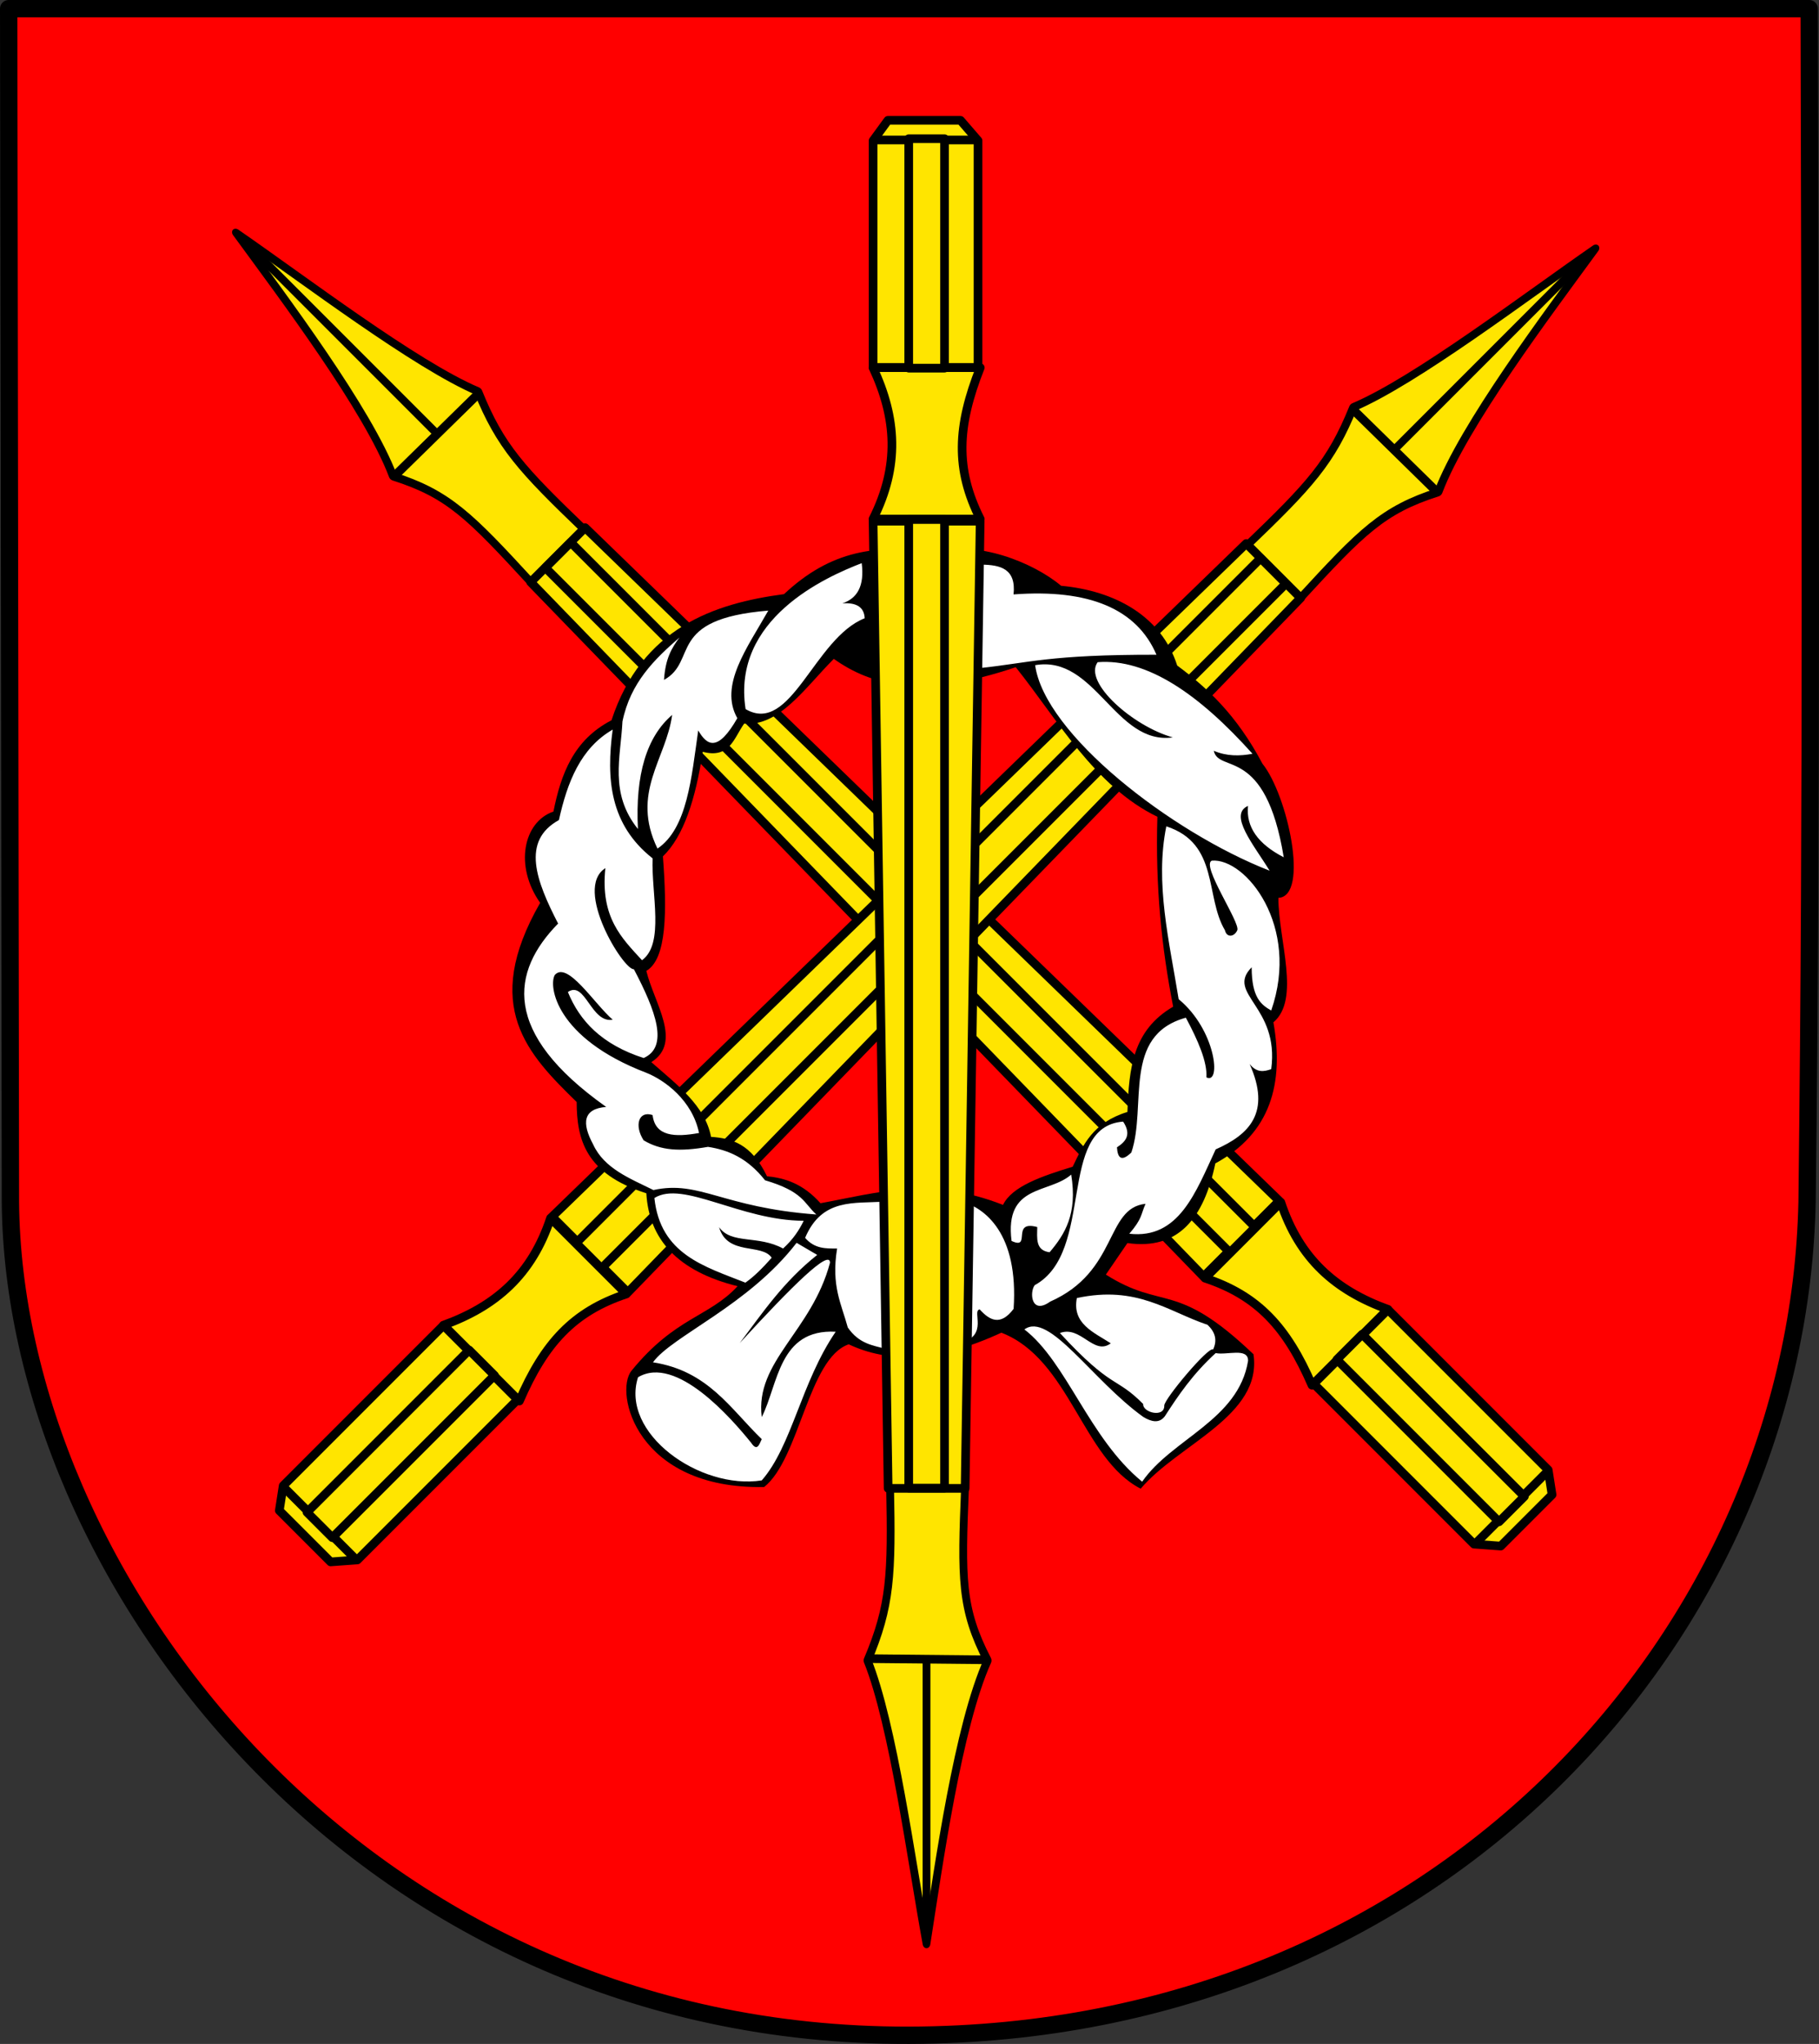 <?xml version="1.0" encoding="UTF-8" standalone="no"?>
<!-- Created with Inkscape (http://www.inkscape.org/) -->
<svg
   xmlns:dc="http://purl.org/dc/elements/1.1/"
   xmlns:cc="http://creativecommons.org/ns#"
   xmlns:rdf="http://www.w3.org/1999/02/22-rdf-syntax-ns#"
   xmlns:svg="http://www.w3.org/2000/svg"
   xmlns="http://www.w3.org/2000/svg"
   xmlns:xlink="http://www.w3.org/1999/xlink"
   xmlns:sodipodi="http://sodipodi.sourceforge.net/DTD/sodipodi-0.dtd"
   xmlns:inkscape="http://www.inkscape.org/namespaces/inkscape"
   id="svg2"
   sodipodi:version="0.32"
   inkscape:version="0.46"
   width="743.763"
   height="835.369"
   version="1.0"
   sodipodi:docname="POL_gmina_Moszczenica_COA.svg"
   inkscape:output_extension="org.inkscape.output.svg.inkscape">
  <rect width="100%" height="100%" fill="#333333" stroke="none"/>
  <defs
     id="defs5">
    <inkscape:perspective
       sodipodi:type="inkscape:persp3d"
       inkscape:vp_x="0 : 526.18109 : 1"
       inkscape:vp_y="0 : 1000 : 0"
       inkscape:vp_z="744.09448 : 526.18109 : 1"
       inkscape:persp3d-origin="372.04724 : 350.78739 : 1"
       id="perspective9" />
    <inkscape:perspective
       id="perspective2516"
       inkscape:persp3d-origin="372.04724 : 350.78739 : 1"
       inkscape:vp_z="744.09448 : 526.18109 : 1"
       inkscape:vp_y="0 : 1000 : 0"
       inkscape:vp_x="0 : 526.18109 : 1"
       sodipodi:type="inkscape:persp3d" />
    <linearGradient
       y2="252.627"
       x2="-328.686"
       y1="242.239"
       x1="-323.648"
       gradientTransform="matrix(0.194,0.981,0.981,-0.194,-461.802,566.45)"
       gradientUnits="userSpaceOnUse"
       id="linearGradient3809"
       xlink:href="#linearGradient2531"
       inkscape:collect="always" />
    <linearGradient
       y2="250.282"
       x2="-328.699"
       y1="241.786"
       x1="-324.098"
       gradientUnits="userSpaceOnUse"
       id="linearGradient3807"
       xlink:href="#linearGradient2531"
       inkscape:collect="always" />
    <linearGradient
       y2="294.535"
       x2="-576.935"
       y1="302.674"
       x1="-566.934"
       gradientTransform="matrix(-0.764,-0.645,0.645,-0.764,-884.708,109.284)"
       gradientUnits="userSpaceOnUse"
       id="linearGradient3805"
       xlink:href="#linearGradient2486"
       inkscape:collect="always" />
    <linearGradient
       y2="252.627"
       x2="-328.686"
       y1="242.239"
       x1="-323.648"
       gradientTransform="matrix(0.194,0.981,0.981,-0.194,-461.802,566.45)"
       gradientUnits="userSpaceOnUse"
       id="linearGradient3803"
       xlink:href="#linearGradient2531"
       inkscape:collect="always" />
    <linearGradient
       y2="250.282"
       x2="-328.699"
       y1="241.786"
       x1="-324.098"
       gradientUnits="userSpaceOnUse"
       id="linearGradient3801"
       xlink:href="#linearGradient2531"
       inkscape:collect="always" />
    <linearGradient
       y2="294.535"
       x2="-576.935"
       y1="302.674"
       x1="-566.934"
       gradientTransform="matrix(-0.764,-0.645,0.645,-0.764,-884.708,109.284)"
       gradientUnits="userSpaceOnUse"
       id="linearGradient3799"
       xlink:href="#linearGradient2486"
       inkscape:collect="always" />
    <linearGradient
       y2="252.627"
       x2="-328.686"
       y1="242.239"
       x1="-323.648"
       gradientTransform="matrix(0.194,0.981,0.981,-0.194,-461.802,566.45)"
       gradientUnits="userSpaceOnUse"
       id="linearGradient3797"
       xlink:href="#linearGradient2531"
       inkscape:collect="always" />
    <linearGradient
       y2="250.282"
       x2="-328.699"
       y1="241.786"
       x1="-324.098"
       gradientUnits="userSpaceOnUse"
       id="linearGradient3795"
       xlink:href="#linearGradient2531"
       inkscape:collect="always" />
    <linearGradient
       y2="294.535"
       x2="-576.935"
       y1="302.674"
       x1="-566.934"
       gradientTransform="matrix(-0.764,-0.645,0.645,-0.764,-884.708,109.284)"
       gradientUnits="userSpaceOnUse"
       id="linearGradient3793"
       xlink:href="#linearGradient2486"
       inkscape:collect="always" />
    <linearGradient
       y2="252.627"
       x2="-328.686"
       y1="242.239"
       x1="-323.648"
       gradientTransform="matrix(0.194,0.981,0.981,-0.194,-461.802,566.45)"
       gradientUnits="userSpaceOnUse"
       id="linearGradient3690"
       xlink:href="#linearGradient2531"
       inkscape:collect="always" />
    <linearGradient
       y2="250.282"
       x2="-328.699"
       y1="241.786"
       x1="-324.098"
       gradientUnits="userSpaceOnUse"
       id="linearGradient3688"
       xlink:href="#linearGradient2531"
       inkscape:collect="always" />
    <linearGradient
       y2="294.535"
       x2="-576.935"
       y1="302.674"
       x1="-566.934"
       gradientTransform="matrix(-0.764,-0.645,0.645,-0.764,-884.708,109.284)"
       gradientUnits="userSpaceOnUse"
       id="linearGradient3686"
       xlink:href="#linearGradient2486"
       inkscape:collect="always" />
    <linearGradient
       y2="252.627"
       x2="-328.686"
       y1="242.239"
       x1="-323.648"
       gradientTransform="matrix(0.194,0.981,0.981,-0.194,-461.802,566.45)"
       gradientUnits="userSpaceOnUse"
       id="linearGradient3684"
       xlink:href="#linearGradient2531"
       inkscape:collect="always" />
    <linearGradient
       y2="250.282"
       x2="-328.699"
       y1="241.786"
       x1="-324.098"
       gradientUnits="userSpaceOnUse"
       id="linearGradient3682"
       xlink:href="#linearGradient2531"
       inkscape:collect="always" />
    <linearGradient
       y2="294.535"
       x2="-576.935"
       y1="302.674"
       x1="-566.934"
       gradientTransform="matrix(-0.764,-0.645,0.645,-0.764,-884.708,109.284)"
       gradientUnits="userSpaceOnUse"
       id="linearGradient3680"
       xlink:href="#linearGradient2486"
       inkscape:collect="always" />
    <linearGradient
       y2="252.627"
       x2="-328.686"
       y1="242.239"
       x1="-323.648"
       gradientTransform="matrix(0.194,0.981,0.981,-0.194,-461.802,566.45)"
       gradientUnits="userSpaceOnUse"
       id="linearGradient3678"
       xlink:href="#linearGradient2531"
       inkscape:collect="always" />
    <linearGradient
       y2="250.282"
       x2="-328.699"
       y1="241.786"
       x1="-324.098"
       gradientUnits="userSpaceOnUse"
       id="linearGradient3676"
       xlink:href="#linearGradient2531"
       inkscape:collect="always" />
    <linearGradient
       y2="294.535"
       x2="-576.935"
       y1="302.674"
       x1="-566.934"
       gradientTransform="matrix(-0.764,-0.645,0.645,-0.764,-884.708,109.284)"
       gradientUnits="userSpaceOnUse"
       id="linearGradient3674"
       xlink:href="#linearGradient2486"
       inkscape:collect="always" />
    <linearGradient
       y2="252.627"
       x2="-328.686"
       y1="242.239"
       x1="-323.648"
       gradientTransform="matrix(0.194,0.981,0.981,-0.194,-461.802,566.45)"
       gradientUnits="userSpaceOnUse"
       id="linearGradient3426"
       xlink:href="#linearGradient2531"
       inkscape:collect="always" />
    <linearGradient
       y2="250.282"
       x2="-328.699"
       y1="241.786"
       x1="-324.098"
       gradientUnits="userSpaceOnUse"
       id="linearGradient3424"
       xlink:href="#linearGradient2531"
       inkscape:collect="always" />
    <linearGradient
       y2="294.535"
       x2="-576.935"
       y1="302.674"
       x1="-566.934"
       gradientTransform="matrix(-0.764,-0.645,0.645,-0.764,-884.708,109.284)"
       gradientUnits="userSpaceOnUse"
       id="linearGradient3422"
       xlink:href="#linearGradient2486"
       inkscape:collect="always" />
    <linearGradient
       y2="252.627"
       x2="-328.686"
       y1="242.239"
       x1="-323.648"
       gradientTransform="matrix(0.194,0.981,0.981,-0.194,-461.802,566.45)"
       gradientUnits="userSpaceOnUse"
       id="linearGradient3420"
       xlink:href="#linearGradient2531"
       inkscape:collect="always" />
    <linearGradient
       y2="250.282"
       x2="-328.699"
       y1="241.786"
       x1="-324.098"
       gradientUnits="userSpaceOnUse"
       id="linearGradient3418"
       xlink:href="#linearGradient2531"
       inkscape:collect="always" />
    <linearGradient
       y2="294.535"
       x2="-576.935"
       y1="302.674"
       x1="-566.934"
       gradientTransform="matrix(-0.764,-0.645,0.645,-0.764,-884.708,109.284)"
       gradientUnits="userSpaceOnUse"
       id="linearGradient3416"
       xlink:href="#linearGradient2486"
       inkscape:collect="always" />
    <linearGradient
       y2="252.627"
       x2="-328.686"
       y1="242.239"
       x1="-323.648"
       gradientTransform="matrix(0.194,0.981,0.981,-0.194,-461.802,566.45)"
       gradientUnits="userSpaceOnUse"
       id="linearGradient3414"
       xlink:href="#linearGradient2531"
       inkscape:collect="always" />
    <linearGradient
       y2="250.282"
       x2="-328.699"
       y1="241.786"
       x1="-324.098"
       gradientUnits="userSpaceOnUse"
       id="linearGradient3412"
       xlink:href="#linearGradient2531"
       inkscape:collect="always" />
    <linearGradient
       y2="294.535"
       x2="-576.935"
       y1="302.674"
       x1="-566.934"
       gradientTransform="matrix(-0.764,-0.645,0.645,-0.764,-884.708,109.284)"
       gradientUnits="userSpaceOnUse"
       id="linearGradient3410"
       xlink:href="#linearGradient2486"
       inkscape:collect="always" />
    <linearGradient
       y2="252.627"
       x2="-328.686"
       y1="242.239"
       x1="-323.648"
       gradientTransform="matrix(0.194,0.981,0.981,-0.194,-461.802,566.45)"
       gradientUnits="userSpaceOnUse"
       id="linearGradient3324"
       xlink:href="#linearGradient2531"
       inkscape:collect="always" />
    <linearGradient
       y2="250.282"
       x2="-328.699"
       y1="241.786"
       x1="-324.098"
       gradientUnits="userSpaceOnUse"
       id="linearGradient3322"
       xlink:href="#linearGradient2531"
       inkscape:collect="always" />
    <linearGradient
       y2="294.535"
       x2="-576.935"
       y1="302.674"
       x1="-566.934"
       gradientTransform="matrix(-0.764,-0.645,0.645,-0.764,-884.708,109.284)"
       gradientUnits="userSpaceOnUse"
       id="linearGradient3320"
       xlink:href="#linearGradient2486"
       inkscape:collect="always" />
    <linearGradient
       y2="252.627"
       x2="-328.686"
       y1="242.239"
       x1="-323.648"
       gradientTransform="matrix(0.194,0.981,0.981,-0.194,-461.802,566.45)"
       gradientUnits="userSpaceOnUse"
       id="linearGradient3264"
       xlink:href="#linearGradient2531"
       inkscape:collect="always" />
    <linearGradient
       y2="250.282"
       x2="-328.699"
       y1="241.786"
       x1="-324.098"
       gradientUnits="userSpaceOnUse"
       id="linearGradient3262"
       xlink:href="#linearGradient2531"
       inkscape:collect="always" />
    <linearGradient
       y2="294.535"
       x2="-576.935"
       y1="302.674"
       x1="-566.934"
       gradientTransform="matrix(-0.764,-0.645,0.645,-0.764,-884.708,109.284)"
       gradientUnits="userSpaceOnUse"
       id="linearGradient3260"
       xlink:href="#linearGradient2486"
       inkscape:collect="always" />
    <linearGradient
       y2="252.627"
       x2="-328.686"
       y1="242.239"
       x1="-323.648"
       gradientTransform="matrix(0.194,0.981,0.981,-0.194,-461.802,566.45)"
       gradientUnits="userSpaceOnUse"
       id="linearGradient3204"
       xlink:href="#linearGradient2531"
       inkscape:collect="always" />
    <linearGradient
       y2="250.282"
       x2="-328.699"
       y1="241.786"
       x1="-324.098"
       gradientUnits="userSpaceOnUse"
       id="linearGradient3202"
       xlink:href="#linearGradient2531"
       inkscape:collect="always" />
    <linearGradient
       y2="294.535"
       x2="-576.935"
       y1="302.674"
       x1="-566.934"
       gradientTransform="matrix(-0.764,-0.645,0.645,-0.764,-884.708,109.284)"
       gradientUnits="userSpaceOnUse"
       id="linearGradient3200"
       xlink:href="#linearGradient2486"
       inkscape:collect="always" />
    <linearGradient
       y2="252.627"
       x2="-328.686"
       y1="242.239"
       x1="-323.648"
       gradientTransform="matrix(0.194,0.981,0.981,-0.194,-461.802,566.45)"
       gradientUnits="userSpaceOnUse"
       id="linearGradient3137"
       xlink:href="#linearGradient2531"
       inkscape:collect="always" />
    <linearGradient
       y2="250.282"
       x2="-328.699"
       y1="241.786"
       x1="-324.098"
       gradientUnits="userSpaceOnUse"
       id="linearGradient3135"
       xlink:href="#linearGradient2531"
       inkscape:collect="always" />
    <linearGradient
       y2="294.535"
       x2="-576.935"
       y1="302.674"
       x1="-566.934"
       gradientTransform="matrix(-0.764,-0.645,0.645,-0.764,-884.708,109.284)"
       gradientUnits="userSpaceOnUse"
       id="linearGradient3133"
       xlink:href="#linearGradient2486"
       inkscape:collect="always" />
    <radialGradient
       r="29.072"
       fy="210.226"
       fx="-706.762"
       cy="210.226"
       cx="-706.762"
       gradientTransform="matrix(1.694,1.49278e-3,-0.175,2.846,529.307,-387.161)"
       gradientUnits="userSpaceOnUse"
       id="radialGradient3121"
       xlink:href="#linearGradient2486"
       inkscape:collect="always" />
    <linearGradient
       y2="252.627"
       x2="-328.686"
       y1="242.239"
       x1="-323.648"
       gradientTransform="matrix(0.194,0.981,0.981,-0.194,-461.802,566.45)"
       gradientUnits="userSpaceOnUse"
       id="linearGradient3096"
       xlink:href="#linearGradient2531"
       inkscape:collect="always" />
    <linearGradient
       y2="250.282"
       x2="-328.699"
       y1="241.786"
       x1="-324.098"
       gradientUnits="userSpaceOnUse"
       id="linearGradient3094"
       xlink:href="#linearGradient2531"
       inkscape:collect="always" />
    <linearGradient
       y2="294.535"
       x2="-576.935"
       y1="302.674"
       x1="-566.934"
       gradientTransform="matrix(-0.764,-0.645,0.645,-0.764,-884.708,109.284)"
       gradientUnits="userSpaceOnUse"
       id="linearGradient3092"
       xlink:href="#linearGradient2486"
       inkscape:collect="always" />
    <radialGradient
       r="29.072"
       fy="210.226"
       fx="-706.762"
       cy="210.226"
       cx="-706.762"
       gradientTransform="matrix(1.694,1.49278e-3,-0.175,2.846,529.307,-387.161)"
       gradientUnits="userSpaceOnUse"
       id="radialGradient3090"
       xlink:href="#linearGradient2486"
       inkscape:collect="always" />
    <linearGradient
       y2="252.627"
       x2="-328.686"
       y1="242.239"
       x1="-323.648"
       gradientTransform="matrix(0.194,0.981,0.981,-0.194,-461.802,566.45)"
       gradientUnits="userSpaceOnUse"
       id="linearGradient3061"
       xlink:href="#linearGradient2531"
       inkscape:collect="always" />
    <linearGradient
       y2="250.282"
       x2="-328.699"
       y1="241.786"
       x1="-324.098"
       gradientUnits="userSpaceOnUse"
       id="linearGradient3059"
       xlink:href="#linearGradient2531"
       inkscape:collect="always" />
    <linearGradient
       y2="294.535"
       x2="-576.935"
       y1="302.674"
       x1="-566.934"
       gradientTransform="matrix(-0.764,-0.645,0.645,-0.764,-884.708,109.284)"
       gradientUnits="userSpaceOnUse"
       id="linearGradient3057"
       xlink:href="#linearGradient2486"
       inkscape:collect="always" />
    <radialGradient
       r="29.072"
       fy="210.226"
       fx="-706.762"
       cy="210.226"
       cx="-706.762"
       gradientTransform="matrix(1.694,1.49278e-3,-0.175,2.846,529.307,-387.161)"
       gradientUnits="userSpaceOnUse"
       id="radialGradient3055"
       xlink:href="#linearGradient2486"
       inkscape:collect="always" />
    <linearGradient
       y2="252.627"
       x2="-328.686"
       y1="242.239"
       x1="-323.648"
       gradientTransform="matrix(0.194,0.981,0.981,-0.194,-461.802,566.45)"
       gradientUnits="userSpaceOnUse"
       id="linearGradient3024"
       xlink:href="#linearGradient2531"
       inkscape:collect="always" />
    <linearGradient
       y2="250.282"
       x2="-328.699"
       y1="241.786"
       x1="-324.098"
       gradientUnits="userSpaceOnUse"
       id="linearGradient3022"
       xlink:href="#linearGradient2531"
       inkscape:collect="always" />
    <linearGradient
       y2="294.535"
       x2="-576.935"
       y1="302.674"
       x1="-566.934"
       gradientTransform="matrix(-0.764,-0.645,0.645,-0.764,-884.708,109.284)"
       gradientUnits="userSpaceOnUse"
       id="linearGradient3020"
       xlink:href="#linearGradient2486"
       inkscape:collect="always" />
    <radialGradient
       r="29.072"
       fy="210.226"
       fx="-706.762"
       cy="210.226"
       cx="-706.762"
       gradientTransform="matrix(1.694,1.49278e-3,-0.175,2.846,529.307,-387.161)"
       gradientUnits="userSpaceOnUse"
       id="radialGradient3018"
       xlink:href="#linearGradient2486"
       inkscape:collect="always" />
    <linearGradient
       y2="252.627"
       x2="-328.686"
       y1="242.239"
       x1="-323.648"
       gradientTransform="matrix(0.194,0.981,0.981,-0.194,-461.802,566.45)"
       gradientUnits="userSpaceOnUse"
       id="linearGradient2987"
       xlink:href="#linearGradient2531"
       inkscape:collect="always" />
    <linearGradient
       y2="250.282"
       x2="-328.699"
       y1="241.786"
       x1="-324.098"
       gradientUnits="userSpaceOnUse"
       id="linearGradient2985"
       xlink:href="#linearGradient2531"
       inkscape:collect="always" />
    <linearGradient
       y2="294.535"
       x2="-576.935"
       y1="302.674"
       x1="-566.934"
       gradientTransform="matrix(-0.764,-0.645,0.645,-0.764,-884.708,109.284)"
       gradientUnits="userSpaceOnUse"
       id="linearGradient2983"
       xlink:href="#linearGradient2486"
       inkscape:collect="always" />
    <radialGradient
       r="29.072"
       fy="210.226"
       fx="-706.762"
       cy="210.226"
       cx="-706.762"
       gradientTransform="matrix(1.694,1.49278e-3,-0.175,2.846,529.307,-387.161)"
       gradientUnits="userSpaceOnUse"
       id="radialGradient2981"
       xlink:href="#linearGradient2486"
       inkscape:collect="always" />
    <linearGradient
       id="linearGradient2531">
      <stop
         style="stop-color:#fae646;stop-opacity:1;"
         offset="0"
         id="stop2533" />
      <stop
         id="stop2539"
         offset="0.885"
         style="stop-color:#643228;stop-opacity:1;" />
      <stop
         style="stop-color:#fae646;stop-opacity:1;"
         offset="1"
         id="stop2535" />
    </linearGradient>
    <linearGradient
       id="linearGradient2486">
      <stop
         style="stop-color:#faff00;stop-opacity:1;"
         offset="0"
         id="stop2488" />
      <stop
         id="stop2603"
         offset="0.846"
         style="stop-color:#7d7323;stop-opacity:0.992;" />
      <stop
         id="stop2494"
         offset="1"
         style="stop-color:#000000;stop-opacity:0.984;" />
    </linearGradient>
    <linearGradient
       inkscape:collect="always"
       xlink:href="#linearGradient2486"
       id="linearGradient2562"
       gradientUnits="userSpaceOnUse"
       gradientTransform="matrix(-0.764,-0.645,0.645,-0.764,-884.708,109.284)"
       x1="-566.934"
       y1="302.674"
       x2="-576.935"
       y2="294.535" />
    <linearGradient
       inkscape:collect="always"
       xlink:href="#linearGradient2531"
       id="linearGradient2564"
       gradientUnits="userSpaceOnUse"
       x1="-324.098"
       y1="241.786"
       x2="-328.699"
       y2="250.282" />
    <linearGradient
       inkscape:collect="always"
       xlink:href="#linearGradient2531"
       id="linearGradient2566"
       gradientUnits="userSpaceOnUse"
       gradientTransform="matrix(0.194,0.981,0.981,-0.194,-461.802,566.45)"
       x1="-323.648"
       y1="242.239"
       x2="-328.686"
       y2="252.627" />
    <radialGradient
       inkscape:collect="always"
       xlink:href="#linearGradient2486"
       id="radialGradient2601"
       cx="-706.762"
       cy="210.226"
       fx="-706.762"
       fy="210.226"
       r="29.072"
       gradientTransform="matrix(1.694,1.49278e-3,-0.175,2.846,529.307,-387.161)"
       gradientUnits="userSpaceOnUse" />
    <radialGradient
       inkscape:collect="always"
       xlink:href="#linearGradient2486"
       id="radialGradient2653"
       gradientUnits="userSpaceOnUse"
       gradientTransform="matrix(1.694,1.49278e-3,-0.175,2.846,529.307,-387.161)"
       cx="-706.762"
       cy="210.226"
       fx="-706.762"
       fy="210.226"
       r="29.072" />
    <linearGradient
       inkscape:collect="always"
       xlink:href="#linearGradient2486"
       id="linearGradient2655"
       gradientUnits="userSpaceOnUse"
       gradientTransform="matrix(-0.764,-0.645,0.645,-0.764,-884.708,109.284)"
       x1="-566.934"
       y1="302.674"
       x2="-576.935"
       y2="294.535" />
    <linearGradient
       inkscape:collect="always"
       xlink:href="#linearGradient2531"
       id="linearGradient2657"
       gradientUnits="userSpaceOnUse"
       x1="-324.098"
       y1="241.786"
       x2="-328.699"
       y2="250.282" />
    <linearGradient
       inkscape:collect="always"
       xlink:href="#linearGradient2531"
       id="linearGradient2659"
       gradientUnits="userSpaceOnUse"
       gradientTransform="matrix(0.194,0.981,0.981,-0.194,-461.802,566.45)"
       x1="-323.648"
       y1="242.239"
       x2="-328.686"
       y2="252.627" />
    <radialGradient
       inkscape:collect="always"
       xlink:href="#linearGradient2486"
       id="radialGradient2709"
       gradientUnits="userSpaceOnUse"
       gradientTransform="matrix(1.694,1.49278e-3,-0.175,2.846,529.307,-387.161)"
       cx="-706.762"
       cy="210.226"
       fx="-706.762"
       fy="210.226"
       r="29.072" />
    <linearGradient
       inkscape:collect="always"
       xlink:href="#linearGradient2486"
       id="linearGradient2711"
       gradientUnits="userSpaceOnUse"
       gradientTransform="matrix(-0.764,-0.645,0.645,-0.764,-884.708,109.284)"
       x1="-566.934"
       y1="302.674"
       x2="-576.935"
       y2="294.535" />
    <linearGradient
       inkscape:collect="always"
       xlink:href="#linearGradient2531"
       id="linearGradient2713"
       gradientUnits="userSpaceOnUse"
       x1="-324.098"
       y1="241.786"
       x2="-328.699"
       y2="250.282" />
    <linearGradient
       inkscape:collect="always"
       xlink:href="#linearGradient2531"
       id="linearGradient2715"
       gradientUnits="userSpaceOnUse"
       gradientTransform="matrix(0.194,0.981,0.981,-0.194,-461.802,566.45)"
       x1="-323.648"
       y1="242.239"
       x2="-328.686"
       y2="252.627" />
    <radialGradient
       inkscape:collect="always"
       xlink:href="#linearGradient2486"
       id="radialGradient2791"
       gradientUnits="userSpaceOnUse"
       gradientTransform="matrix(1.694,1.49278e-3,-0.175,2.846,529.307,-387.161)"
       cx="-706.762"
       cy="210.226"
       fx="-706.762"
       fy="210.226"
       r="29.072" />
    <linearGradient
       inkscape:collect="always"
       xlink:href="#linearGradient2486"
       id="linearGradient2793"
       gradientUnits="userSpaceOnUse"
       gradientTransform="matrix(-0.764,-0.645,0.645,-0.764,-884.708,109.284)"
       x1="-566.934"
       y1="302.674"
       x2="-576.935"
       y2="294.535" />
    <linearGradient
       inkscape:collect="always"
       xlink:href="#linearGradient2531"
       id="linearGradient2795"
       gradientUnits="userSpaceOnUse"
       x1="-324.098"
       y1="241.786"
       x2="-328.699"
       y2="250.282" />
    <linearGradient
       inkscape:collect="always"
       xlink:href="#linearGradient2531"
       id="linearGradient2797"
       gradientUnits="userSpaceOnUse"
       gradientTransform="matrix(0.194,0.981,0.981,-0.194,-461.802,566.45)"
       x1="-323.648"
       y1="242.239"
       x2="-328.686"
       y2="252.627" />
    <radialGradient
       inkscape:collect="always"
       xlink:href="#linearGradient2486"
       id="radialGradient2799"
       gradientUnits="userSpaceOnUse"
       gradientTransform="matrix(1.694,1.49278e-3,-0.175,2.846,529.307,-387.161)"
       cx="-706.762"
       cy="210.226"
       fx="-706.762"
       fy="210.226"
       r="29.072" />
    <linearGradient
       inkscape:collect="always"
       xlink:href="#linearGradient2486"
       id="linearGradient2801"
       gradientUnits="userSpaceOnUse"
       gradientTransform="matrix(-0.764,-0.645,0.645,-0.764,-884.708,109.284)"
       x1="-566.934"
       y1="302.674"
       x2="-576.935"
       y2="294.535" />
    <linearGradient
       inkscape:collect="always"
       xlink:href="#linearGradient2531"
       id="linearGradient2803"
       gradientUnits="userSpaceOnUse"
       x1="-324.098"
       y1="241.786"
       x2="-328.699"
       y2="250.282" />
    <linearGradient
       inkscape:collect="always"
       xlink:href="#linearGradient2531"
       id="linearGradient2805"
       gradientUnits="userSpaceOnUse"
       gradientTransform="matrix(0.194,0.981,0.981,-0.194,-461.802,566.45)"
       x1="-323.648"
       y1="242.239"
       x2="-328.686"
       y2="252.627" />
    <radialGradient
       inkscape:collect="always"
       xlink:href="#linearGradient2486"
       id="radialGradient2807"
       gradientUnits="userSpaceOnUse"
       gradientTransform="matrix(1.694,1.49278e-3,-0.175,2.846,529.307,-387.161)"
       cx="-706.762"
       cy="210.226"
       fx="-706.762"
       fy="210.226"
       r="29.072" />
    <linearGradient
       inkscape:collect="always"
       xlink:href="#linearGradient2486"
       id="linearGradient2809"
       gradientUnits="userSpaceOnUse"
       gradientTransform="matrix(-0.764,-0.645,0.645,-0.764,-884.708,109.284)"
       x1="-566.934"
       y1="302.674"
       x2="-576.935"
       y2="294.535" />
    <linearGradient
       inkscape:collect="always"
       xlink:href="#linearGradient2531"
       id="linearGradient2811"
       gradientUnits="userSpaceOnUse"
       x1="-324.098"
       y1="241.786"
       x2="-328.699"
       y2="250.282" />
    <linearGradient
       inkscape:collect="always"
       xlink:href="#linearGradient2531"
       id="linearGradient2813"
       gradientUnits="userSpaceOnUse"
       gradientTransform="matrix(0.194,0.981,0.981,-0.194,-461.802,566.45)"
       x1="-323.648"
       y1="242.239"
       x2="-328.686"
       y2="252.627" />
    <inkscape:perspective
       id="perspective3857"
       inkscape:persp3d-origin="375 : 285 : 1"
       inkscape:vp_z="750 : 427.5 : 1"
       inkscape:vp_y="0 : 1000 : 0"
       inkscape:vp_x="0 : 427.5 : 1"
       sodipodi:type="inkscape:persp3d" />
  </defs>
  <sodipodi:namedview
     inkscape:window-height="832"
     inkscape:window-width="1402"
     inkscape:pageshadow="2"
     inkscape:pageopacity="0.0"
     guidetolerance="10.0"
     gridtolerance="10.0"
     objecttolerance="10.0"
     borderopacity="1.0"
     bordercolor="#666666"
     pagecolor="#ffffff"
     id="base"
     showgrid="false"
     inkscape:zoom="0.72765904"
     inkscape:cx="395.8802"
     inkscape:cy="412.98132"
     inkscape:window-x="22"
     inkscape:window-y="-1"
     inkscape:current-layer="svg2" />
  <g
     id="g4391"
     transform="translate(-495.244,309.684)">
    <g
       style="fill:#ff0000;fill-opacity:1;stroke:#000000;stroke-width:7.087;stroke-miterlimit:4;stroke-dasharray:none;stroke-opacity:1"
       inkscape:label="Layer 1"
       id="layer1"
       transform="translate(489.983,-384.362)">
      <path
         sodipodi:nodetypes="ccsccc"
         id="path2972"
         d="M 8.804,78.221 L 9.523,565.94 C 10.705,717.857 151.683,907.009 376.898,906.502 C 595.012,906.014 740.38,741.232 744.148,565.94 C 746.207,395.393 745.353,250.309 745.023,78.221 C 620.605,78.221 112.462,78.221 8.804,78.221 z"
         style="fill:#ff0000;fill-opacity:1;fill-rule:nonzero;stroke:#000000;stroke-width:7.087;stroke-linecap:round;stroke-linejoin:round;stroke-miterlimit:4;stroke-dasharray:none;stroke-dashoffset:0;stroke-opacity:1" />
    </g>
    <g
       id="g4352">
      <g
         id="g4202">
        <g
           id="g4090"
           transform="matrix(-0.707,0.707,-0.707,-0.707,924.627,138.096)">
          <path
             style="fill:#ffe500;fill-opacity:1;stroke:#000000;stroke-width:3.543;stroke-linecap:round;stroke-linejoin:round;stroke-miterlimit:4;stroke-dasharray:none;stroke-opacity:1"
             d="M -29.781,-260.505 L -0.099,-260.505 L 7.066,-252.213 L 7.066,-159.521 L -35.834,-159.521 L -35.834,-252.213 L -29.781,-260.505 z"
             id="path4092"
             sodipodi:nodetypes="ccccccc" />
          <path
             style="fill:#ffe500;fill-opacity:1;stroke:#000000;stroke-width:3.543;stroke-linecap:round;stroke-linejoin:round;stroke-miterlimit:4;stroke-dasharray:none;stroke-opacity:1"
             d="M -35.871,-159.423 L 7.979,-159.423 C -1.508,-135.436 -2.282,-117.946 7.979,-97.542 L -35.871,-97.542 C -24.946,-119.255 -26.216,-138.796 -35.871,-159.423 z"
             id="path4094"
             sodipodi:nodetypes="ccccc" />
          <g
             transform="matrix(0.769,0,0,0.953,317.007,-282.368)"
             id="g4096"
             style="stroke-width:4.139;stroke-miterlimit:4;stroke-dasharray:none">
            <path
               sodipodi:nodetypes="cccccc"
               id="path4098"
               d="M -449.8,609.053 L -409.944,609.053 C -411.942,648.246 -412.157,661.27 -397.944,683.467 C -413.651,711.551 -423.834,770.634 -430.441,804.784 C -438.331,770.128 -448.224,710.55 -461.8,683.467 C -449.477,659.996 -448.852,646.685 -449.8,609.053 z"
               style="fill:#ffe500;fill-opacity:1;stroke:#000000;stroke-width:4.139;stroke-linecap:round;stroke-linejoin:round;stroke-miterlimit:4;stroke-dasharray:none;stroke-opacity:1" />
            <path
               sodipodi:nodetypes="cc"
               id="path4100"
               d="M -430.441,801.368 L -430.441,683.52"
               style="fill:none;fill-opacity:0.75;fill-rule:evenodd;stroke:#000000;stroke-width:4.139;stroke-linecap:butt;stroke-linejoin:miter;stroke-miterlimit:4;stroke-dasharray:none;stroke-opacity:1" />
          </g>
          <path
             style="fill:#ffe500;fill-opacity:1;stroke:#000000;stroke-width:3.543;stroke-linecap:round;stroke-linejoin:round;stroke-miterlimit:4;stroke-dasharray:none;stroke-opacity:1"
             d="M -35.835,-96.683 L 7.942,-96.683 L 1.791,298.624 L -29.684,298.624 L -35.835,-96.683 z"
             id="path4102"
             sodipodi:nodetypes="ccccc" />
          <path
             style="fill:#ffe500;fill-opacity:1;stroke:#000000;stroke-width:3.543;stroke-linecap:round;stroke-linejoin:round;stroke-miterlimit:4;stroke-dasharray:none;stroke-opacity:1"
             d="M -21.271,-97.359 L -6.622,-97.359 L -6.622,298.525 L -21.271,298.525 L -21.271,-97.359 z"
             id="path4104"
             sodipodi:nodetypes="ccccc" />
          <path
             id="path4106"
             d="M -36.322,-252.474 C -34.839,-252.474 6.301,-252.474 6.301,-252.474"
             style="fill:none;fill-opacity:0.75;fill-rule:evenodd;stroke:#000000;stroke-width:3.543;stroke-linecap:butt;stroke-linejoin:miter;stroke-miterlimit:4;stroke-dasharray:none;stroke-opacity:1" />
          <path
             id="path4108"
             d="M -38.415,368.201 L 10.698,368.687"
             style="fill:none;fill-opacity:0.75;fill-rule:evenodd;stroke:#000000;stroke-width:3.543;stroke-linecap:butt;stroke-linejoin:miter;stroke-miterlimit:4;stroke-dasharray:none;stroke-opacity:1" />
          <path
             sodipodi:nodetypes="ccccc"
             id="path4110"
             d="M -21.271,-253 L -6.622,-253 L -6.622,-159.219 L -21.271,-159.219 L -21.271,-253 z"
             style="fill:#ffe500;fill-opacity:1;stroke:#000000;stroke-width:3.543;stroke-linecap:round;stroke-linejoin:round;stroke-miterlimit:4;stroke-dasharray:none;stroke-opacity:1" />
        </g>
        <g
           transform="matrix(0.707,0.707,0.707,-0.707,814.683,144.568)"
           id="g4112">
          <path
             sodipodi:nodetypes="ccccccc"
             id="path4114"
             d="M -29.781,-260.505 L -0.099,-260.505 L 7.066,-252.213 L 7.066,-159.521 L -35.834,-159.521 L -35.834,-252.213 L -29.781,-260.505 z"
             style="fill:#ffe500;fill-opacity:1;stroke:#000000;stroke-width:3.543;stroke-linecap:round;stroke-linejoin:round;stroke-miterlimit:4;stroke-dasharray:none;stroke-opacity:1" />
          <path
             sodipodi:nodetypes="ccccc"
             id="path4116"
             d="M -35.871,-159.423 L 7.979,-159.423 C -1.508,-135.436 -2.282,-117.946 7.979,-97.542 L -35.871,-97.542 C -24.946,-119.255 -26.216,-138.796 -35.871,-159.423 z"
             style="fill:#ffe500;fill-opacity:1;stroke:#000000;stroke-width:3.543;stroke-linecap:round;stroke-linejoin:round;stroke-miterlimit:4;stroke-dasharray:none;stroke-opacity:1" />
          <g
             style="stroke-width:4.139;stroke-miterlimit:4;stroke-dasharray:none"
             id="g4118"
             transform="matrix(0.769,0,0,0.953,317.007,-282.368)">
            <path
               style="fill:#ffe500;fill-opacity:1;stroke:#000000;stroke-width:4.139;stroke-linecap:round;stroke-linejoin:round;stroke-miterlimit:4;stroke-dasharray:none;stroke-opacity:1"
               d="M -449.8,609.053 L -409.944,609.053 C -411.942,648.246 -412.157,661.27 -397.944,683.467 C -413.651,711.551 -423.834,770.634 -430.441,804.784 C -438.331,770.128 -448.224,710.55 -461.8,683.467 C -449.477,659.996 -448.852,646.685 -449.8,609.053 z"
               id="path4120"
               sodipodi:nodetypes="cccccc" />
            <path
               style="fill:none;fill-opacity:0.75;fill-rule:evenodd;stroke:#000000;stroke-width:4.139;stroke-linecap:butt;stroke-linejoin:miter;stroke-miterlimit:4;stroke-dasharray:none;stroke-opacity:1"
               d="M -430.441,801.368 L -430.441,683.52"
               id="path4122"
               sodipodi:nodetypes="cc" />
          </g>
          <path
             sodipodi:nodetypes="ccccc"
             id="path4124"
             d="M -35.835,-96.683 L 7.942,-96.683 L 1.791,298.624 L -29.684,298.624 L -35.835,-96.683 z"
             style="fill:#ffe500;fill-opacity:1;stroke:#000000;stroke-width:3.543;stroke-linecap:round;stroke-linejoin:round;stroke-miterlimit:4;stroke-dasharray:none;stroke-opacity:1" />
          <path
             sodipodi:nodetypes="ccccc"
             id="path4126"
             d="M -21.271,-97.359 L -6.622,-97.359 L -6.622,298.525 L -21.271,298.525 L -21.271,-97.359 z"
             style="fill:#ffe500;fill-opacity:1;stroke:#000000;stroke-width:3.543;stroke-linecap:round;stroke-linejoin:round;stroke-miterlimit:4;stroke-dasharray:none;stroke-opacity:1" />
          <path
             style="fill:none;fill-opacity:0.75;fill-rule:evenodd;stroke:#000000;stroke-width:3.543;stroke-linecap:butt;stroke-linejoin:miter;stroke-miterlimit:4;stroke-dasharray:none;stroke-opacity:1"
             d="M -36.322,-252.474 C -34.839,-252.474 6.301,-252.474 6.301,-252.474"
             id="path4128" />
          <path
             style="fill:none;fill-opacity:0.75;fill-rule:evenodd;stroke:#000000;stroke-width:3.543;stroke-linecap:butt;stroke-linejoin:miter;stroke-miterlimit:4;stroke-dasharray:none;stroke-opacity:1"
             d="M -38.415,368.201 L 10.698,368.687"
             id="path4130" />
          <path
             style="fill:#ffe500;fill-opacity:1;stroke:#000000;stroke-width:3.543;stroke-linecap:round;stroke-linejoin:round;stroke-miterlimit:4;stroke-dasharray:none;stroke-opacity:1"
             d="M -21.271,-253 L -6.622,-253 L -6.622,-159.219 L -21.271,-159.219 L -21.271,-253 z"
             id="path4132"
             sodipodi:nodetypes="ccccc" />
        </g>
      </g>
      <g
         id="g4314"
         style="stroke:none"
         transform="translate(772.409,0)">
        <path
           d="M -41.377,140.708 C -61.23,121.312 -80.628,101.68 -56.3,59.311 C -66.927,44.297 -63.186,26.213 -50.873,22.004 C -47.809,6.797 -42.72,-7.253 -27.132,-15.303 C -14.741,-53.106 14.897,-63.091 43.412,-66.855 C 62.508,-84.754 81.314,-87.539 105.816,-83.813 C 121.874,-89.022 145.138,-79.987 156.702,-70.273 C 178.662,-68.262 197.711,-57.912 204.171,-37.688 C 216.493,-28.54 228.494,-17.466 239.024,2.428 C 249.331,15.214 258.321,56.659 245.548,57.276 C 245.578,74.739 254.706,98.701 243.513,108.149 C 247.915,133.115 242.456,153.479 219.772,165.805 C 215.127,188.073 204.715,201.37 183.822,198.364 L 175.004,211.252 C 198.537,226.156 203.521,213.398 235.373,243.811 C 239.033,269.047 204.694,280.465 189.248,298.754 C 165.506,286.647 160.221,245.716 132.27,234.993 C 105.585,247.362 85.715,247.238 69.866,239.741 C 53.328,245.405 49.819,286.533 35.272,298.075 C -16.993,299.055 -26.033,259.427 -18.993,250.594 C -1.065,228.566 12.725,228.661 24.419,216 C -0.171,209.883 -11.807,196.791 -12.888,178.015 C -37.953,170.027 -41.306,155.836 -41.377,140.708 z M -12.888,87.121 C -4.447,82.195 -4.436,62.708 -6.105,40.318 C 2.359,32.148 7.275,16.883 10.175,-2.416 C 21.273,0.548 22.975,-8.234 27.132,-13.947 C 41.377,-12.587 52.123,-28.726 63.761,-40.401 C 79.172,-29.471 99.747,-23.997 138.156,-36.991 C 154.874,-16.155 170.406,11.755 196.068,24.131 C 195.223,52.985 197.794,77.541 202.521,101.751 C 186.065,111.338 184.436,126.754 183.822,144.778 C 169.588,149.16 165.744,158.266 161.438,167.162 C 148.673,171.055 136.585,175.218 132.949,182.763 C 102.927,170.949 81.24,177.888 58.335,182.085 C 51.038,173.976 43.741,171.798 36.445,171.056 C 29.968,157.638 21.874,155.547 13.566,154.952 C 11.166,142.227 -0.42,133.584 -10.853,124.428 C 2.014,116.27 -9.684,100.354 -12.888,87.121 z"
           style="fill:#000000;fill-opacity:1;fill-rule:evenodd;stroke:none;stroke-width:1px;stroke-linecap:butt;stroke-linejoin:miter;stroke-opacity:1"
           id="path4262" />
        <path
           d="M 84.305,181.406 L 84.886,241.582 C 79.543,240.124 74.079,239.519 69.479,232.861 C 66.926,223.361 62.601,215.887 65.118,200.593 C 60.511,200.617 55.888,200.737 52.036,196.232 C 58.973,179.832 72.205,182.315 84.305,181.406 z M 75.174,-79.523 C 60.317,-73.791 21.968,-56.732 27.696,-19.871 C 46.254,-8.988 55.737,-48.847 76.392,-57.001 C 76.189,-61.465 73.145,-63.494 67.261,-63.088 C 73.369,-65.096 76.367,-70.215 75.174,-79.523 z M 124.175,-78.915 C 131.883,-78.811 138.369,-77.263 137.262,-66.741 C 168.067,-69.041 187.616,-60.89 195.697,-42.088 C 151.513,-42.141 143.87,-38.768 123.262,-36.61 L 124.175,-78.915 z M 146.088,-37.827 C 170.726,-42.103 178.786,-5.047 202.392,-8.306 C 186.239,-12.759 165.607,-30.835 171.653,-39.045 C 191.876,-40.62 213.114,-25.967 234.958,-1.61 C 229.682,-0.615 224.407,-0.588 219.132,-2.827 C 221.188,6.55 240.211,-5.17 247.74,40.695 C 237.265,35.296 232.245,28.339 233.132,19.695 C 224.984,23.268 235.572,35.716 241.958,46.173 C 201.578,30.425 149.911,-9.762 146.088,-37.827 z M 36.972,-60.123 C 28.461,-45.016 16.727,-29.569 24.315,-16.157 C 16.31,-2.183 11.936,-4.913 8.327,-11.161 C 5.555,8.223 3.864,28.884 -8.327,37.136 C -19.393,14.316 -4.77,0.564 -2.332,-17.489 C -12.742,-8.576 -17.458,6.906 -16.321,29.142 C -28.107,14.487 -23.361,-0.169 -22.649,-14.824 C -19.368,-30.751 -9.595,-40.185 0.666,-49.132 C -2.563,-44.78 -5.084,-40.581 -5.662,-31.812 C 8.397,-39.51 -5.064,-56.685 36.972,-60.123 z M -26.646,-11.494 C -29.329,8.521 -27.901,27.284 -10.325,41.133 C -10.868,55.83 -5.394,75.997 -14.656,82.768 C -22.907,73.748 -31.737,65.355 -29.644,45.13 C -42.872,53.571 -22.121,86.993 -17.986,86.432 C -9.074,103.358 -3.557,118.122 -13.989,122.738 C -31.187,117.18 -40.173,107.518 -44.966,95.758 C -37.842,90.899 -35.563,108.579 -26.646,107.083 C -34.305,100.391 -45.104,83.037 -50.295,88.763 C -52.94,93.146 -50.112,114.509 -12.99,128.733 C -5.408,131.725 5.929,140.038 8.66,153.381 C -1.181,155.153 -9.289,154.846 -10.325,146.053 C -16.051,144.134 -17.912,150.309 -13.989,156.379 C -6.884,160.598 0.777,161.042 12.324,159.043 C 20.463,160.287 28.383,163.51 35.64,172.7 C 51.393,177.363 51.452,182.026 56.624,186.689 C 18.101,183.844 8.928,172.565 -9.992,176.697 C -19.642,171.912 -30.102,167.939 -34.64,158.044 C -39.359,149.283 -38.782,143.501 -29.311,142.722 C -72.251,112.323 -68.184,87.382 -48.963,67.779 C -57.885,50.453 -64.208,34.055 -48.63,25.478 C -45.197,9.968 -39.769,-3.911 -26.646,-11.494 z M 51.455,189.255 C 49.632,193.034 47.163,196.813 43.025,200.593 C 32.761,195.011 21.893,198.994 16.861,191.871 C 20.214,203.685 34.332,198.327 38.373,204.372 C 34.788,208.399 31.202,212.059 27.617,214.546 C 10.959,207.942 -7.155,203.023 -9.593,179.952 C 2.098,172.603 25.51,189.153 51.455,189.255 z M 48.548,198.267 C 28.827,223.913 -2.422,236.343 -10.175,247.106 C 12.417,250.591 21.536,266.191 34.303,278.502 C 33.266,280.649 32.467,283.753 29.943,279.955 C 22.04,270.181 -0.664,243.897 -16.28,253.21 C -23.64,276.048 8.913,299.329 34.303,295.363 C 46.672,281.252 50.356,255.371 64.537,234.605 C 41.238,233.357 41.073,256.163 34.303,269.49 C 31.45,246.718 54.744,234.509 62.211,206.407 C 62.204,200.665 46.917,215.659 25.291,239.257 C 34.644,226.838 43.179,214.146 56.978,203.209 L 48.548,198.267 z M 115.842,181.311 C 125.363,183.908 139.373,194.225 137.286,225.251 C 131.998,232.28 127.586,230.112 123.41,225.461 C 120.052,226.101 127.215,236.136 115.631,239.126 L 115.842,181.311 z M 136.445,197.499 C 133.492,174.144 151.857,178.324 160.833,170.378 C 163.469,186.54 158.203,194.799 152.003,202.124 C 146.121,201.363 146.897,196.365 146.957,191.823 C 135.965,188.84 144.82,201.391 136.445,197.499 z M 219.91,243.331 C 224.412,244.295 233.235,240.938 233.155,246.485 C 229.23,270.719 202.008,278.329 189.846,295.891 C 168.122,278.145 159.073,247.088 141.701,233.66 C 151.815,226.257 169.339,254.352 190.266,269.401 C 193.685,271.47 196.794,272.143 199.096,269.19 C 204.66,260.571 210.491,251.951 219.91,243.331 z M 156.208,235.132 C 177.8,258.525 178.952,252.7 190.266,264.145 C 190.013,267.693 199.051,269.875 198.886,264.775 C 198.801,262.159 217.095,240.348 218.859,241.859 C 220.571,238.22 219.879,234.847 216.546,231.768 C 200.184,226.236 187.737,215.566 163.145,220.835 C 161.136,231.295 169.921,234.771 177.021,239.337 C 170.042,244.576 164.764,231.88 156.208,235.132 z M 145.906,215.58 C 170.751,202.015 154.745,150.786 182.067,148.724 C 185.582,154.042 183.166,156.89 179.544,159.236 C 179.828,163.852 181.544,165.128 185.431,161.338 C 191.87,142.389 181.54,113.469 207.716,106.255 C 212.719,115.607 216.494,124.276 216.126,130.643 C 222.331,133.786 219.957,111.164 204.773,98.687 C 200.931,74.996 195.017,51.167 199.727,28.046 C 221.406,35.111 215.476,56.736 223.694,70.515 C 224.387,73.637 227.53,73.288 228.74,70.515 C 230.073,67.457 213.788,43.882 218.332,42.07 C 232.137,40.907 254.621,68.822 242.616,103.312 C 238.491,100.976 234.622,98.017 234.627,85.652 C 223.85,96.572 246.062,101.463 242.616,127.279 C 239.672,128.33 236.729,128.864 233.786,125.177 C 242.65,144.975 233.706,153.994 219.91,160.076 C 211.793,177.49 204.895,196.876 184.59,194.556 C 189.945,188.304 189.205,186.903 191.227,182.318 C 174.672,184.076 180.136,209.956 152.213,222.307 C 144.483,227.854 143.704,218.523 145.906,215.58 z"
           style="fill:#ffffff;fill-opacity:1;fill-rule:evenodd;stroke:none;stroke-width:1px;stroke-linecap:butt;stroke-linejoin:miter;stroke-opacity:1"
           id="path4293" />
      </g>
      <g
         id="g4078"
         transform="translate(888.079,0)">
        <path
           style="fill:#ffe500;fill-opacity:1;stroke:#000000;stroke-width:3.543;stroke-linecap:round;stroke-linejoin:round;stroke-miterlimit:4;stroke-dasharray:none;stroke-opacity:1"
           d="M -29.781,-260.505 L -0.099,-260.505 L 7.066,-252.213 L 7.066,-159.521 L -35.834,-159.521 L -35.834,-252.213 L -29.781,-260.505 z"
           id="rect1417"
           sodipodi:nodetypes="ccccccc" />
        <path
           style="fill:#ffe500;fill-opacity:1;stroke:#000000;stroke-width:3.543;stroke-linecap:round;stroke-linejoin:round;stroke-miterlimit:4;stroke-dasharray:none;stroke-opacity:1"
           d="M -35.871,-159.423 L 7.979,-159.423 C -1.508,-135.436 -2.282,-117.946 7.979,-97.542 L -35.871,-97.542 C -24.946,-119.255 -26.216,-138.796 -35.871,-159.423 z"
           id="rect1420"
           sodipodi:nodetypes="ccccc" />
        <g
           transform="matrix(0.769,0,0,0.953,317.007,-282.368)"
           id="g2301"
           style="stroke-width:4.139;stroke-miterlimit:4;stroke-dasharray:none">
          <path
             sodipodi:nodetypes="cccccc"
             id="rect1423"
             d="M -449.8,609.053 L -409.944,609.053 C -411.942,648.246 -412.157,661.27 -397.944,683.467 C -413.651,711.551 -423.834,770.634 -430.441,804.784 C -438.331,770.128 -448.224,710.55 -461.8,683.467 C -449.477,659.996 -448.852,646.685 -449.8,609.053 z"
             style="fill:#ffe500;fill-opacity:1;stroke:#000000;stroke-width:4.139;stroke-linecap:round;stroke-linejoin:round;stroke-miterlimit:4;stroke-dasharray:none;stroke-opacity:1" />
          <path
             sodipodi:nodetypes="cc"
             id="path1426"
             d="M -430.441,801.368 L -430.441,683.52"
             style="fill:none;fill-opacity:0.75;fill-rule:evenodd;stroke:#000000;stroke-width:4.139;stroke-linecap:butt;stroke-linejoin:miter;stroke-miterlimit:4;stroke-dasharray:none;stroke-opacity:1" />
        </g>
        <path
           style="fill:#ffe500;fill-opacity:1;stroke:#000000;stroke-width:3.543;stroke-linecap:round;stroke-linejoin:round;stroke-miterlimit:4;stroke-dasharray:none;stroke-opacity:1"
           d="M -35.835,-96.683 L 7.942,-96.683 L 1.791,298.624 L -29.684,298.624 L -35.835,-96.683 z"
           id="rect2305"
           sodipodi:nodetypes="ccccc" />
        <path
           style="fill:#ffe500;fill-opacity:1;stroke:#000000;stroke-width:3.543;stroke-linecap:round;stroke-linejoin:round;stroke-miterlimit:4;stroke-dasharray:none;stroke-opacity:1"
           d="M -21.271,-97.359 L -6.622,-97.359 L -6.622,298.525 L -21.271,298.525 L -21.271,-97.359 z"
           id="rect2308"
           sodipodi:nodetypes="ccccc" />
        <path
           id="path4065"
           d="M -36.322,-252.474 C -34.839,-252.474 6.301,-252.474 6.301,-252.474"
           style="fill:none;fill-opacity:0.75;fill-rule:evenodd;stroke:#000000;stroke-width:3.543;stroke-linecap:butt;stroke-linejoin:miter;stroke-miterlimit:4;stroke-dasharray:none;stroke-opacity:1" />
        <path
           id="path4074"
           d="M -38.415,368.201 L 10.698,368.687"
           style="fill:none;fill-opacity:0.75;fill-rule:evenodd;stroke:#000000;stroke-width:3.543;stroke-linecap:butt;stroke-linejoin:miter;stroke-miterlimit:4;stroke-dasharray:none;stroke-opacity:1" />
        <path
           sodipodi:nodetypes="ccccc"
           id="path4076"
           d="M -21.271,-253 L -6.622,-253 L -6.622,-159.219 L -21.271,-159.219 L -21.271,-253 z"
           style="fill:#ffe500;fill-opacity:1;stroke:#000000;stroke-width:3.543;stroke-linecap:round;stroke-linejoin:round;stroke-miterlimit:4;stroke-dasharray:none;stroke-opacity:1" />
      </g>
    </g>
  </g>
</svg>
